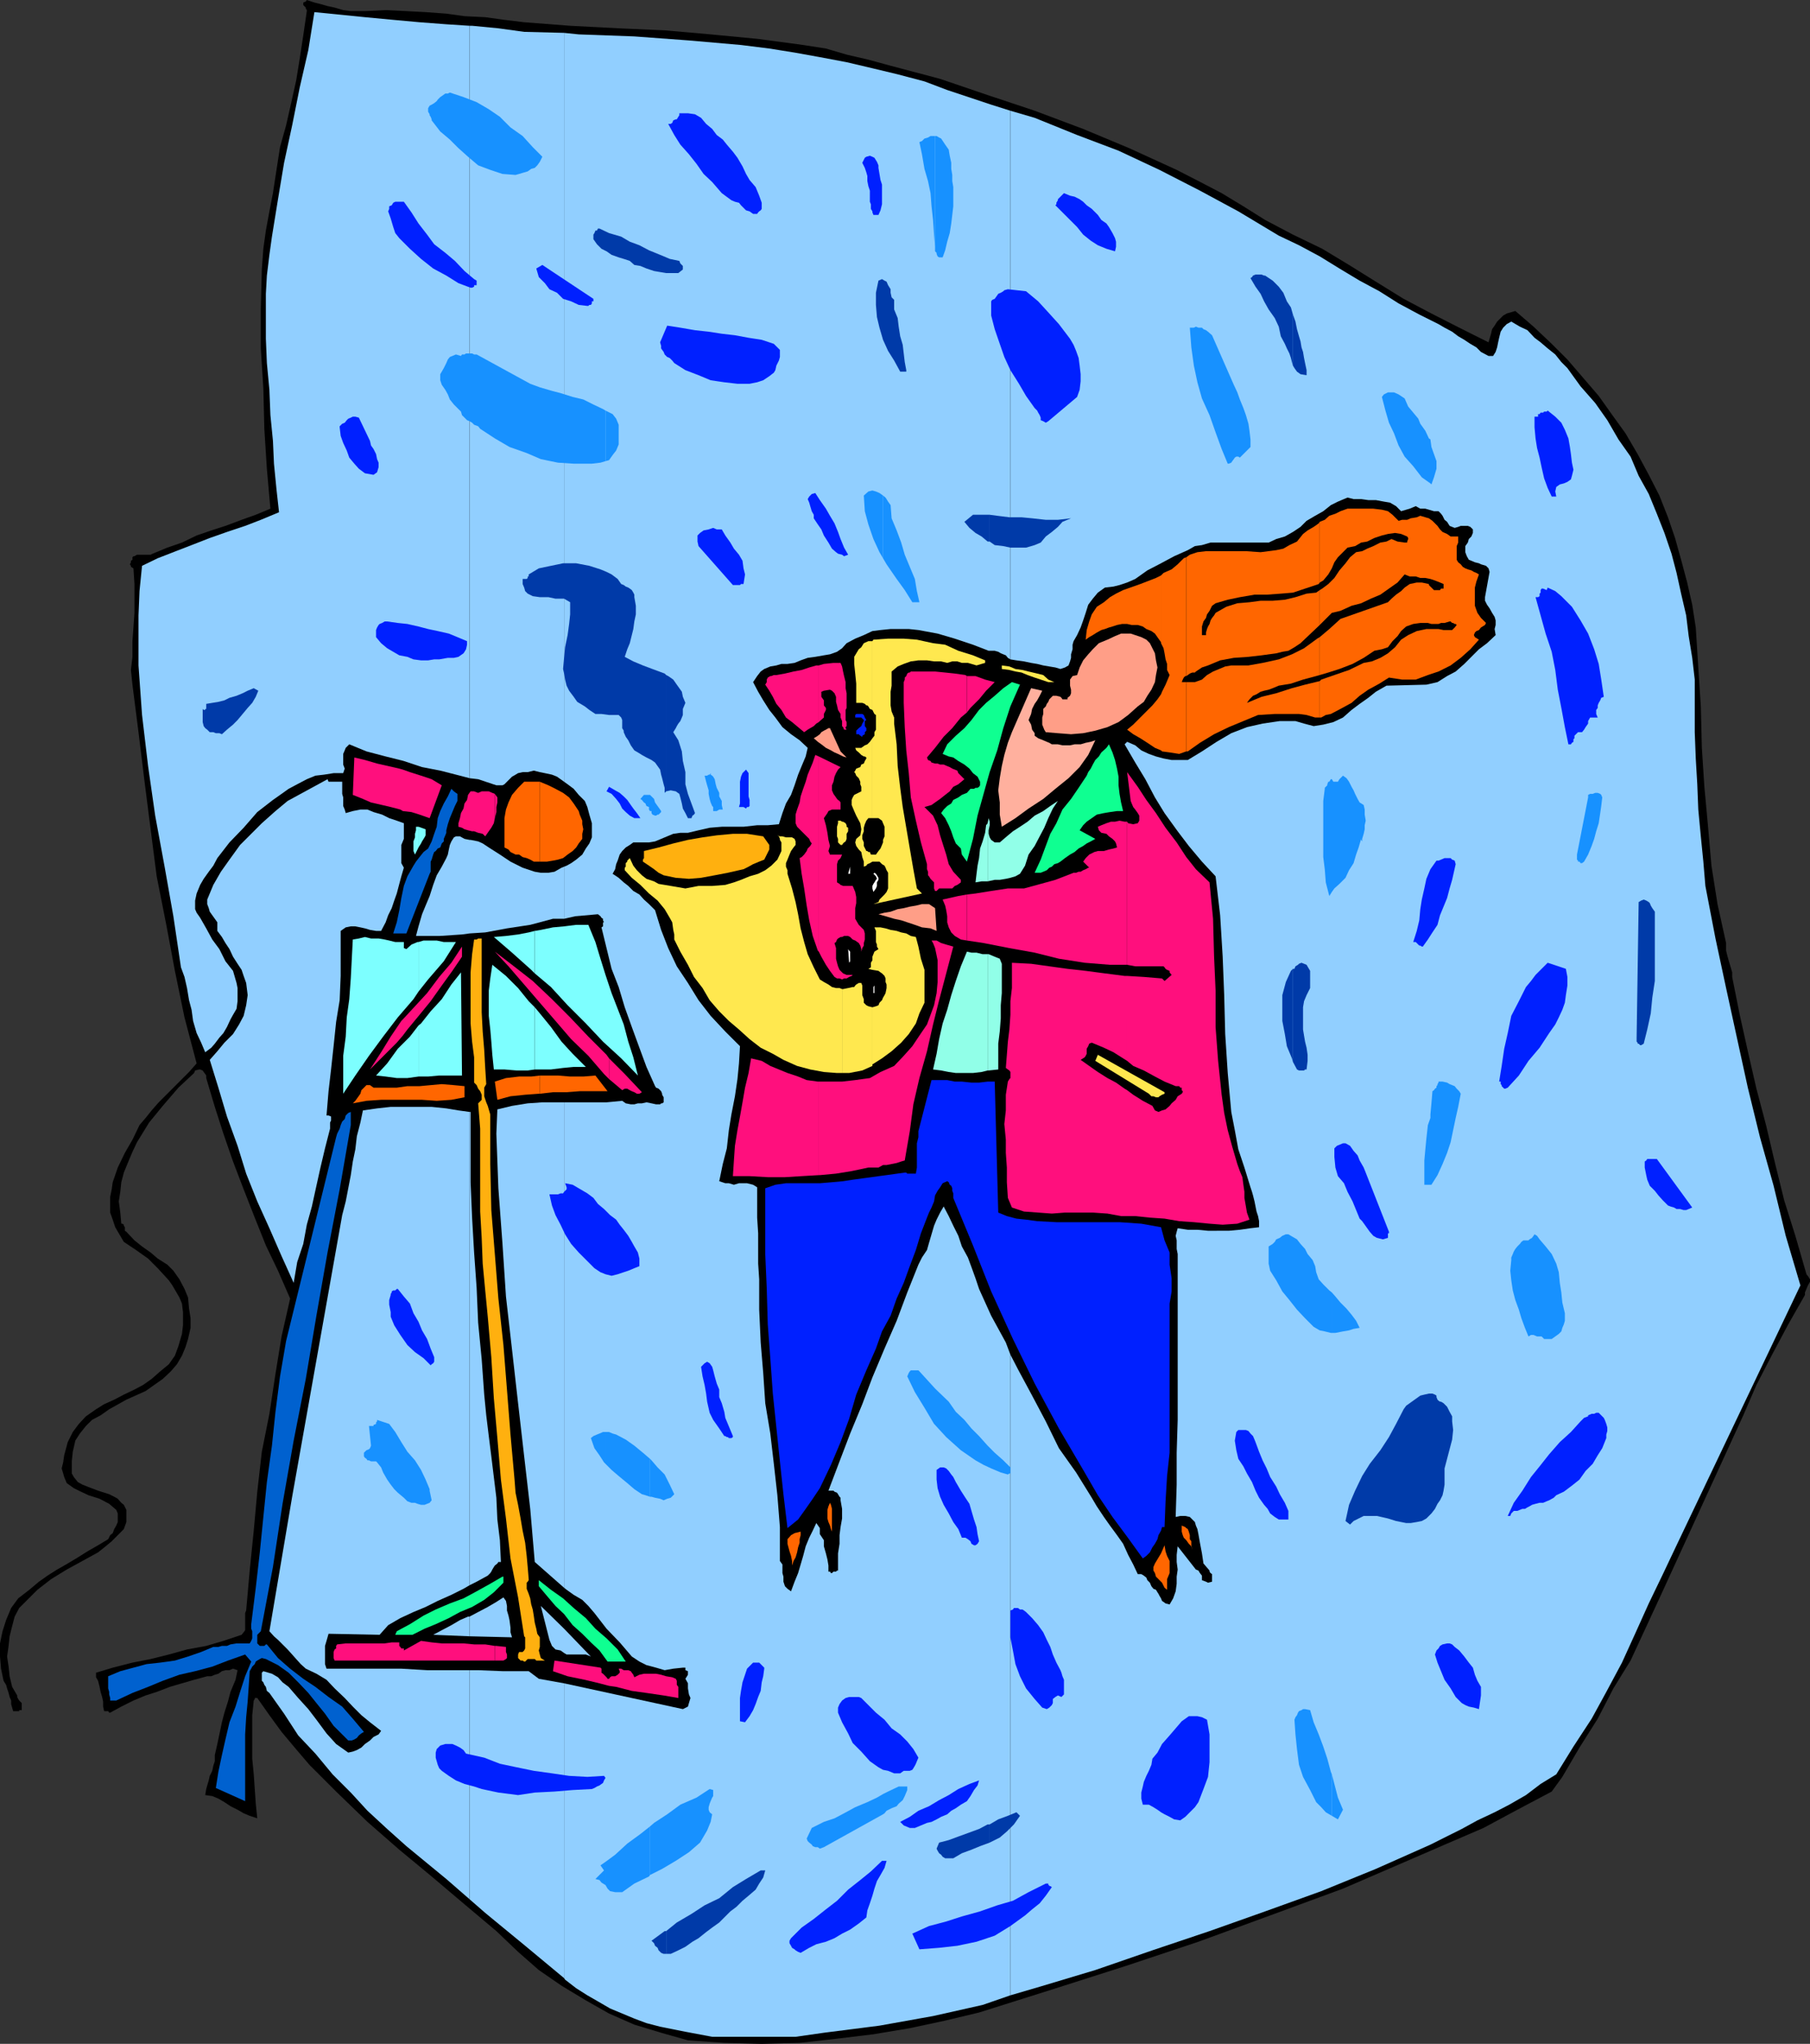<svg xmlns="http://www.w3.org/2000/svg" width="358.102" height="404.199"><rect width="100%" height="100%" fill="#333333" stroke="none"/><path d="m72.203 2.2 4.098-.2 4.101.2 3.801.198 4.098.301 3.601.5L96 3.4l3.602.5 4.101.5 9.098.699 9.601.5L131.5 6l9.102.8 9.398.9 8.902 1.198 4.5.7L167.5 10.8l4.3 1 4.404 1.2L186 15.598l9.402 3.203 9.301 3.097 9.598 3.602 9.101 3.8 9.399 4.298 4.3 2.203 4.602 2.398L246 40.801l4.3 2.699 5.5 2.898 5.802 2.801 5.3 3.2 5.301 3.3 5.5 3.399 5.5 2.902 5.5 2.8 5.797 2.9.203-.7.297-1 .203-.902.5-.7.5-.8 1.2-1.2.699-.398 1.699-.5 3.601 3.098L307 68l3.102 3.098 3.101 3.601 3.098 3.602L319 82.098l2.602 3.601L324 89.801l2.203 4.097L328.301 98l1.699 4.3 1.402 4.098 1.2 4.301 1.199 4.5 1 4.399.699 4.5.5 7.902.5 7.7.203 8.198.5 7.7.7 7.601.699 8 1.199 7.602 1.699 7.699v1.5l.3 1.2.2.698.203.7.297 1 .203.703v.898l1.5 7.5 1.598 7.2 1.699 7.402 1.902 7.199 1.7 7.2 1.898 7.698 2.203 7 2.2 7.602.398.5.3.5v.5l-.3.5-.2.398-.199.5-.3.7v.5l-3.301 5.8-3.2 6-3.101 6-2.598 6-5.5 12-5.601 12.2-5.5 12-5.7 12.3-3.398 5.5-3.101 6-3.602 5.7-3.398 5.8-2.102 2.903-6.797 3.597-6.703 3.602-7.2 3.098-6.698 2.902-13.899 6-14.402 5.3-14.2 5.2-14.398 4.8-14.402 4.598L193.703 398 187 399.598l-7 1.5-7.2 1.203-7.398.898-7.199.801-7.5.2-7.402-.2-7.2-.5-5.3-1.5-5.301-1.602-5-2.199-4.598-2.601-4.8-2.899-4.5-3.101L102.5 386l-4.297-4.102-6.3-5.3-6.5-5.5L79 365.8l-6.297-5.5-6-5.801-5.5-5.5-2.902-3.402-2.598-3.098-2.402-3.3-2.399-3.4h-.5v.2l-.199.3-.3 2.9v8.6l.3 3.098.2 2.903.199 2.898.3 2.899-1.5-.5-1.199-.5-1.203-.7-1.398-.699-1.2-.8-1.199-.7-1.203-.5-1.398-.199.199-1.2.199-.702.3-1 .2-.899.5-1 .203-1 .297-.898v-1.203l.5-2.2.402-1.898.5-2.402.5-1.899.7-2.199.5-1.902 1-2.399L47 330.3l-.898-.301-.7.3h-.8l-.7.2-.699.5-.703.2-.7.3H41l-2.598.7-2.402.698-2.398.7-2.602 1-2.2.703-2.398 1L24 337.5l-2.2 1.2h-.198l-.2-.302h-.8l-.2-.898v-1l-.199-.902-.3-1-.2-1-.3-1.2L19 331.7v-.898l3.3-1 3.903-1 3.598-.703 3.601-.899 3.598-1 3.8-.699 3.403-1 3.598-1.2.402-.5.297-.402V319l.203-.5.7-7.902.8-7.899.7-7.699.898-7.902 1.5-7.5 1.199-7.899 1.203-7.398 1.7-7.5L55 251.3l-2.398-5-2.2-5.5-2.199-5.602-2.101-5.5-1.899-5.5-1.703-5.3-1.7-5.7v-.5l-.198-.3L40.3 212l-.2-.3-.5-.2h-.199l-.8.2-.2.5-3.101 2.898-3.098 3.601L29.5 222l-2.398 3.898-.899 1.903-.8 1.898-.903 2.2-.5 1.902-.2 1.898-.3 1.899.3 2.203L24 242h.203l.297.2v.198l.203.301v.7l.297.199 1.602 1.703 1.5 1.199 1.699 1.2 1.402 1.198 1.899 1.2L34.3 251.3l1.2 1.7 1 1.898.703 1.7.2 2.203.3 1.898v1.899l-.5 2.203-.5 1.597-.703 1.7-1 1.703-1.2 1.398-1.597 1.5-1.703 1.2-1.7 1.199L25 276.8l-3.398 1.898-1.7 1.2-1.699.902L17 282l-1.2 1.5-.898 1.398-.5 2.2-.199 1.902v2.398l.399.7.8 1 .899.5 1 .402 2.101.8 2.2.7 1 .5.699.398.699.801.5.399.5 1V301l-.5 1.398-1.2 1.2-1.198 1.203-1.2 1-1.5 1.199-3.101 1.7-3.098 1.698-3.101 1.903-2.7 2.097L3.801 318l-.899 1.7-.5 1.898-.5 2-.199 1.902-.3 2.098.3 2 .2 1.902.5 2.098 1 1.703v.297l.199.402.199.3.5.5v1.4h-.5v.198H2.6L2.204 337v-.7l-.3-.702-.2-.797-.3-.903-.2-.699-.5-.8-.5-2.399L0 327.598V325l.5-2.402.703-2.2 1-2.398 1.399-1.902 2.199-1.7 1.902-1.597 1.7-1.203 1.898-1.2 2.101-1.199 2-1.199 1.899-1.2 2.101-1.202 2-1.2.399-.8.5-.399.3-.8.399-.7.3-.699v-1.7l-.3-.702-1.398-1.2-1.899-1-2.203-.699-1.898-.898-1-.5-1.399-1-.5-1.203-.203-.7-.297-1 .297-1.199.203-1.398.7-2.602 1-2 1.199-1.601 1.398-1.5 2-1.399 1.602-1 2-.898 1.898-1 2.102-1 1.699-.903L30 272.7l1.703-1.5 1.7-1.398 1.199-1.703.699-1.899.699-2.398.203-1.703V259.5L36 257.8l-.5-1.202-1.398-2.399-.7-1-2.199-2.398-1.902-1.903-2.399-1.699-2.402-1.601-1-1.7-.7-1.199-.5-1.5-.5-1.398v-3.102l.302-1.5.199-1.398 1-2.903L24.703 228l1.5-2.602 1.399-2.898 1.199-1.402 1.199-1.5L31.402 218l3.2-3.2L36 213.399 37.402 212l1.5-1.7-2.402-9.1-1.898-9.2-1.7-9.102L31 173.301 29.8 164l-1.198-9.402-1.2-9.797-1.199-9.403-.3-2.898.3-2.602v-3.097l.2-2.703.199-2.899V115.5l-.2-3.102-.5-.3v-.2l-.199-.3.2-.399v-.3l.3-.2v-.5l.2-.199h.199l.5-.3H29.8l.402-.2 2.899-1.2 2.898-1 2.902-1.402 2.899-1 2.8-.898 3.2-1.2 2.8-1 2.899-1.202-.7-7.899-.5-7.898-.198-8-.5-7.903V61l.199-7.7.3-4.1.5-3.602.7-3.797.699-3.602.703-4.601.7-4.5 1.199-4.297 1-4.403 1-4.5.699-4.3L60 7l.703-4.8V2l-.203-.3v-.2L60 1V.5l.5-.2.203-.3 1.5.5 1.2.3 1.398.4 1.402.3 1.7.5 1.5.2h2.8"/><path fill="#91cfff" d="M92.902 375.598 96 378.3l7.902 6.5 7.7 6.398v-58.3l-5-.899-2-1.5h-5l-5-.2h-1.7v45.298"/><path fill="#91cfff" d="M92.902 330.3H84.5l-5.098-.3h-14.8l-.301-.902V325.5l.3-1 .2-.7.199-.702 10.102.203 1.699-1.903L79.203 320l2.598-1.2 2.402-1 2.399-1.202 2.699-1.2 2.402-1.199 1.2-.699v-93.602l-2.2-.3-2.402-.399-2.899-.3h-8.101l-2.7.3-2.8.399-.5 2.402-.7 2.7-.3 2.6-.5 2.4-.399 2.698-.5 2.602-.5 2.598-.699 2.703L57.801 296l-4.5 26.598.902 1 .797.703.902.898 1 1 .899 1 .8.899.899 1 1 .902 2.102 1 2 1.2 1.601 1.698 2 1.903 1.598 1.699 1.699 1.7 1.703 1.398 2.2 1.703-.5.699-1 .5-.7.7-1 .698-.703.7-.898.5-.801.3-.899.2-2.402-1.7-1.898-2.097-2-2.703L61 338l-2-2.2-1.898-2.202-1.2-.899-.902-1-1.2-.699-1.698-.5-.301.3v1.598l.3.301.2.5.3.399.2.8.5.403 2.902 4.097L59 343.2l3.402 3.602 3.399 4.097 3.601 3.602 3.301 3.598 3.899 3.601 3.8 3.399 7.899 6.5 4.601 4V330.3"/><path fill="#91cfff" d="m92.902 323.598 8.399.203-.301-1v-.903l-.2-1.5-.198-.898-.301-1v-.902l-.2-1-.5-.7-1.398.903-1.703 1-1.898 1-1.7.898v3.899"/><path fill="#91cfff" d="M92.902 319.7h-.3l-1.602.698-1.7 1-1.898 1-1.699.903 7.2.297v-3.899m-.001-6.199 1.399-.7 2.199-1.202.5-.5.203-.297.2-.403.3-.5.2-.3.5-.399.199-.3h.5l-.2-4.301-.5-4.098-.199-4.3-.5-4.102-.5-4.098-.5-4-.5-4.102-.402-4.097-.5-7-.7-7.203-.3-6.899-.5-7-.399-6.898-.3-7v-13.903h-.2V313.5m0-128.902 3.098-.2 4.3-.8 4.602-.7 4.5-1.199h2.2v-10.3l-.5.199-1.399.8-1.203.2H107l-1.2-.2-2.398-.8-2.402-1.2L98.902 169l-2.199-1.402-1.203-.797-.898-.403-1.5-.3h-.2v18.5m0-18.5-1-.2-.902-.5h-.797l-.402.2-.5.8-.301.7-.2.902-.198 1-.301.7-.899 1.698-1 1.7-.699 1.902-.703 2.2-.797 1.898-.703 1.703-.7 2.398-.5 1.899h4.602l4.5-.297 1.5-.203v-18.5m0-12.2 1.7.2 3.601 1.203h1.2l.398-.203 1.5-1.5.699-.399.5-.3.902-.2h1l1.2-.3 1.199.3 1 .2 1.402.3 1 .399 1.399 1V6.5l-7.899-.2-5.101-.702-5.2-.5h-.5v148.8"/><path fill="#91cfff" d="M92.902 5.098 88.301 4.8 83 4.398l-5.5-.5-5.297-.5-10-1L61 9.898l-1.7 7.403-1.5 7.5-1.597 7.398L55 39.4l-1.2 7.4-.5 3.597-.5 4.102-.198 3.598V67l.199 4.8.5 5.298.199 5 .5 5.101.203 4.5.5 5.102.5 4.5-3.601 1.5L48.5 104l-3.598 1.2-3.402 1.198-3.598 1.403L34.801 109l-3.598 1.398-3.101 1.5-.5 5-.2 4.801v9.899l.7 9.8L29.3 151.5l1.402 9.8 1.899 10.298 1.699 9.601 1.5 10.102.699 1.898.5 2.2.402 2.402.5 1.898.301 2.2.7 2.402.898 1.898.8 1.899 1.2-.899.699-.8.902-1.2.801-.898.7-1.203.699-1.5.5-.899.699-1.199.2-1.5v-2.602l-.2-1-.698-2.398-1.5-1.902-1.2-2.399L42 185.801l-1.2-2.203-1.198-2.098-.7-1-.3-.7v-1.702l.3-1.399.7-1.699.699-1.2 1-1.402.902-1.199.797-1.5 2.402-3.101 2.801-2.899 2.7-3.101L54 158.199 55.703 157l1.399-1 1.699-.902 1.902-1 1.7-.7 1.699-.199 1.898-.3h1.902l.301-.899-.3-.8v-2.102l.3-.7.2-.5.699-.699 3.398 1.399 3.8 1 3.602.902 3.598 1.2 3.602.698 3.898 1 1.902.5V5.098m18.7 386.102.199.3 2.199 1.7 2.203 1.398 2.098 1.203 2.402 1.398 4.797 2 2.402.899 2.7.703 5 1 5.3 1h16.5L163 402l5.5-.7 5.5-.702 10.602-1.899 9.8-2.199 5.5-1.902v-126.7L199 265.5l-2.898-5.3-2.399-5.302-.703-2.097-.797-2.203-.703-1.899-1.2-2.199-.698-2.102-1-2-.899-1.898-1-1.902L186 239.8l-.7 1.398-.5 1.2-.5 1.699-.5 1.703-.398 1.398-1 1.5-.699 1.399-2.203 5.5-2.098 5.601-2.402 5.5-2.398 5.7-2 5.3-2.399 5.801-2.101 5.5-2.2 5.8h1l.2.2.5.2.199.3.3.5.2.2v.5l.3 1.698v1.903l-.3 1.699-.2 1.598v1.703l-.3 1.898v3.399h-.2l-.199.203h-.5l-.3.297h-.2l-.199-.297h-.3v-1.203l-.2-1.2-.3-1.199L163 305.8v-1.203l-.797-1.2V302.2l-.703-1-.7 1.5-.698 1.399-.7 1.703-.5 1.898-1 3.399-.699 1.703-.703 1.898-.7-.5-.5-.5-.3-.898v-1l-.2-.703v-1.7l-.5-.699V302l-.5-6.3-.698-6.2-.7-6-1-6-.402-6-.5-6-.297-6.5v-6l-.203-3.102v-6l-.2-3.097v-6l-.8-.5-1.2-.301h-1.597l-1 .3-1-.3h-.703l-1.2-.402.7-3.399.8-3.101.403-3.598.5-3.102.7-3.597.5-3.403.3-3.097.2-3.403L143.5 204l-2.898-3.102-2.399-3.097-2.101-3.403-2.2-3.3-1.699-3.598-1.402-3.602-1.2-3.898-1.199-1.2-1-.902-.902-1-1.2-.699-1-1-.898-.699-1-.902-1.199-.797.5-.903.2-1 .3-.699.399-1.199.5-.7.699-.702.8-.5.7-.5h3.101l1.2-.2 2.398-1 1.203-.5 1.399-.199h1.5l2.101-.5 2.2-.5 2.398-.199h4.3l2.7-.3h2.101l2.2-.2.699-2.2.699-1.902 1-1.699.703-1.898.7-2.102.699-1.699.8-1.902.399-1.7-1.598-1.5-1.703-1.199-1.7-1.398-1.398-1.903-1.199-1.5L151 138.5l-1-1.7-1-1.902.8-1.199.7-.898.703-.5 1.2-.5 1.199-.203 1-.297h1.199l1.402-.203 1.2-.5 1.398-.5 1.5-.2 1.699-.3 1.203-.2 1.399-.5 1-.699.898-1 1.703-.898 1.7-.703 1.699-.797 1.601-.203 2-.2h3.598l1.902.2 3.797.703 3.402 1 3.598 1.199 3.102 1.2h1.199l.699.198.5.301 1 .399.402.5.5.3v-108.5l-3.8-1.199-8.7-2.898-4.5-1.703-5.3-1.399-5-1.199-5.102-1.2-5.297-1-5-.902-5-.8-5.601-.7L136.3 8l-10.8-.8-11-.4-2.898-.3v148.098l.699.5 1.199.902 1 1.2 1.203 1.198.5 1.2.399 1.5.5 1.703v2.797l-.5 1.203-.7 1-.699 1.199-1.203 1-1 .7-.898.5-.5.198V181.7l2.199-.5 4.5-.398.5.398.199.301.3.2v.3l.2.398h-.2v.801l-.3.2 1 4.101 1 4.098 1.402 3.601 1.2 4 1.398 3.899 1.5 4.101 1.402 3.801 1.7 3.8.199.298.5.203.3.297.2.203.199.5v.199l.3.5v1l-.3.2h-.2l-.198.198h-.801l-.899-.199-1-.199-.902.2h-.797l-.703.198h-.7l-1-.199-.698-.5-3.102.3h-8.398v96l.5.398 1.398 1 1.703 1 1.2 1.2 1.199 1.402 2.398 3.098 2.602 2.703 2.398 2.797 1.5 1 1.402.703 1.899.5 1.699.5 1.703-.301 1.899-.2h.5v.5l.5.2v.7l-.5.8.5.898v1l.199 1.2.3.703-.3 1-.2.699-1 .5-23.5-5.102V391.2"/><path fill="#91cfff" d="m111.602 326.898.5.301h3.8l1 .399-5.3-5.5v4.8m0-4.8-4.602-4.5 1.703 6.703.5 1.199.7.7 1 .198.699.5v-4.8m0-104.098H107.3l-2.899.2-3.101.5-2.899.698-.199 4.801.399 10.801.8 10.8.7 10.598 1.199 10.5 1.2 10.602 1.203 10.5 1.2 10.398.898 10.5 5.8 5.102v-96m88.301 176.598 5.801-1.7 11-3.3L228 385.699l11.3-3.8 11-3.899 11.102-4 10.801-4.402L283 364.8l2.8-1.403 3.403-1.699 3.098-1.699 3.402-1.602 2.899-1.5 3.3-1.898 2.899-2.2 3.101-1.902 3.399-5.5 3.601-5.5 2.899-5.3 3.101-5.797 2.598-5.703 2.703-6L329 311.3l2.703-5.703 24.5-51.399-2.902-9.8-2.399-9.899-2.699-9.602-2.402-9.8-2.098-9.598-2.203-10.102-2.098-9.8-2-10.399-.402-4.8-.5-5-.5-5.301-.2-5-.3-5.098-.2-5.2v-10.402l-.5-4.3-.698-4.297-.5-4.102-1-4.3-.899-4.098-1-3.801-1.402-4.102-1.5-3.8-1.598-3.899-2-3.601-1.601-3.797-2.399-3.403-2.203-3.8-2.398-3.399-2.899-3.3-2.601-3.598-1.2-1.203-1.199-1.5-1.5-1.2-1.402-1.199-1.2-.898-1.398-1.5-1.5-.703-1.703-1-.898.5-.7.703-.5.797-.3 1.203-.2.898-.199 1-.3.899-.5.8h-.903l-1.5-.8-.898-.899-1.2-.699-1.199-.8-1.203-.7-1.2-.902-1.5-.797-1.198-.703-3.801-1.899L276.703 60l-3.8-2.402L269 55.5l-4-2.402-3.898-2.399L257 48.5l-4-1.902-8-4.797-7.598-4.102-8-4.101-8.101-3.797-8.2-3.102-8.398-3.398-4.8-1.403v108.5l1.199.2 1.5.203 1.398.297 1.203.203 1.2.297 1.199.203 1.199.199 1 .3.902-.3.7-.402.3-.797.2-.703v-.7l.3-1v-.898l.2-.7.699-1.202.699-1.5.5-1.399.5-1.5.5-1.601.902-1.2 1-1.199 1.399-1L220.3 116l1.199-.3 1.5-.5 1.602-.7 2.398-1.7 2.703-1.402L232.3 110l2.699-1.2 1.402-.8 1.399-.2 1.699-.5H251l1.5-.702 1.703-.5 1.598-.899 1.5-1L258.5 103l1.703-1 1.598-.902 1.5-1.2 1.402-.699 1.899-.8 1.199.3h1.5l1.402.2h1.5l1.598.3 1.199.2 1.203.699 1 1 1-.297.7-.203 1.199-.5.898.5h1l.703.203 1 .297h.899l.5.5.3.402.399.8.5.4.5.8 1 .398.699-.199.5-.199h1.402l.5.2.5.5v.698l-.3.7-.5.5-.2.703-.5.699v1.2l.301.8.399.7.5.198.699.301.8.2.399.199 1 .3.5.5.203.7-.902 5v.703l.402.797.5.703.5.898.5.801.2.7v.898l-.2.8.2 1.2-1.7 1.601-1.601 1.2-1.5 1.5-1.399 1.402-1.703 1.5-1.7.898-1.898 1.2-2.199.5-7.902.199-2.098 1.203-1.5 1.199-1.703 1.2-1.598 1.198-1.699 1.5-1.902.903-2 .5-1.899.297-1.902-.5-1.7-.5h-3.097l-3.402.5-3.098.703-3.101 1.199-2.899 1.7-2.902 1.898L235 150.3h-3.2l-1.597-.301-1.5-.402-1.402-.5-1.5-.7-1.2-1L223 146.7l-.5.5 2.102 3.602 2 3.297 1.898 3.601 1.902 3.102 2.598 3.597 2.203 2.903 2.598 3.097 2.699 2.903.902 7.699.5 8.2.301 7.6.2 7.7.5 7.7.699 7.698.699 3.602.699 3.8 1.203 3.598 1.2 3.903.3.898.2.7.3 1.199.399 2 .3.902.2 1v1.2l-1.7.198-2.101.301-2.2.2H239l-2.098-.2H235l-2-.3-.2.699-.198.8.199.903V247l.199 1v32.8l-.2 6.5v6.298l-.198 6.402.898-.2h1l.902.2 1 1 .2.7.3.698.2 1 .3 1.7.399 2.101.3 2 1.2 1.399v.203l.199.297.3.203v1.5l-.8.199-.398-.2-.801-.3v-.902l-.399-.5-.3-.5-.5-.2-3.602-4.597-.2 1.699v1.398l.2 1.5-.2 1.403v1.398l-.198 1.5-.5 1.399-.7 1.203-.8-.203-.399-.297-.3-.203-.2-.5-.3-.5-.2-.399-.203-.3-.297-.5-.5-.2-.402-.5-.301-.699-.5-.5-.2-.5-.5-.402-.5-.297h-.698l-.899-1.903-1-1.898-1-2.2-1.203-1.702-1.398-1.899-1.2-1.699-1.402-2.102-1-1.699-3.098-5-3.402-4.8-2.598-5.301-2.699-5.098-2.8-5.2-1.5-2.902v126.7"/><path fill="#f60" d="m164.602 302.898-.2-.5-.199-.699-.3-.699-.2-.7v-1.702l.2-.7.3-.699.2.399.199.8v4.5m-7.899 6.7v-.899l-.203-1-.297-.898-.402-1.5v-.903l.699-.8.703-.399 1.2-.3v.699l-.2.8v.7l-.3.902-.2 1-.3 1-.403.7-.297.898M91.902 214.8v2.2l-2.601.5-2.899.2-2.902-.2h-8.098l-2.902.2-2.7.5.5-.5 1-1.4.2-.702 1-1h.703l.7.5H78.5l2.102-.297H83l2.203-.203 2.2-.2 2.398.2 2.101.203M106.8 216.3l2.602-.3h2.7l2.601-.2h5.5l-2.402-3.1-2.399.198h-2.601l-2.399-.199h-3.601v3.602"/><path fill="#f60" d="m106.8 212.7-1.698.198h-2.399l-2.601.301-2.2.7.5 3.601 2.598-.7 2.902-.3 2.7-.2h.199v-3.6m-.001-42.302h1.403l1.2-.199 1-.199 1-.3.898-.7 1-.7.699-.702.5-.797.703-.903v-1l.2-.898-.2-1v-.7l-.5-1.202-.203-.7-1-1.5-.898-1.199-1.2-.898-1.5-.801-1.402-.7-1.7-.702v15.8"/><path fill="#f60" d="M106.8 154.598h-3.097L102.5 155.8l-1.2 1.398-.698 1.5-.5 1.399-.301 1.703v5.797l.8.402.399.5 1 .5h.703l.7.5.8.2.7.3.699.398h1.199v-15.8M229.703 312.8l.2.2.5 1 .5.398v-2.097l.5-1.203v-2.399l-.5-1-.301-.898-.2-1.203-.699 1.601v5.602m0-5.601-1.203 2-.297.698v.7l.297.5.203.703 1 1v-5.602m0-158.801.2.2 1.5.203 1.898.297 1.402-.5v-13.7h-.902l.199-.5.203-.398.297-.3h.203v-23.5l-.5.198-1.203 1.2-1.2 1-1.597.703-.5.5v13.398l.5 1 .2 1 .199 1.2.3.902v1.199l.5 1-.8 1.898-.7 1.403-.199.5v11.097m0-11.098-.703 1-1 1.2-2.398 2.398-1.399 1.403-1.203 1 1.203.898 1.399.801 1.398.898 1.5 1 1.203.5v-11.097m0-23.501-1 .5-3.101 1.2-3.399 1.2-1.402.698-1.2.7-1.199 1L217 120l-1 1.5-.5 1.398-.5 1.7-.2 1.902.7-.5.703-.402.797-.5.902-.5.7-.2.8-.3.7-.2.898-.3 1-.2h1l.902.2h1.2l1 .3.699.5 1 .403.699.5.703 1 .5.699v-13.2m5 190.798.5.703.5.5.2.699-.2-.902v-.797l-.3-.403v-.8l-.2-.7-.203-.5-.297-.199v2.399m0-2.398-.203-.2-.7-.3v1.198l.2.7.203.5.5.5v-2.399"/><path fill="#f60" d="M234.703 148.598H235l2.402-1.7 2.801-1.699 2.899-1.398 2.898-1.203 2.902-1.2 3.301-.199H257l1.5.2 1.703.5h.899v-7.2l-2.899.7-2.601.699-3.102 1-2.898.703-2.899 1.199.5-.7.7-.702.699-.297.8-.5.7-.203.898-.2.8-.3 1.2-.5 2.402-.399 2.399-.8 2.601-.7.7-.199V126l-.5.3-2.602 1.9-2.398 1.198-2.602 1-3.2.7-2.8.5h-3.398l-1.2.203-1.199.5-1.203.5-1.2.699-1 .898-1.398.5h-1.699v13.7"/><path fill="#f60" d="m234.703 133.7.297-.2.402-.3.5-.2h.5l.2-.2 1.199-.8 1.199-.402 1.203-.5 1.2-.5 2.699-.5 2.898-.2 2.602-.3 2.898-.399 1.203-.3 1.2-.2 1.199-.699 1.199-.8 3.8-3.602v-6.899l-.699.5-1.902.2-2.2.699-2.097.5-2.402.203h-2.399l-2.199.297-2.402.203-2.2.699-2.101 1.2-.297.5-.402.5-.301.5-.2.698-.3.5-.2.5-.198.7v.5h-.801v-1.7l.3-1 .5-.699.2-.699.5-.7.5-1 .699-.5 2.402-.702 2.399-.5 2.902-.5h2.399l2.8-.2 2.399-.199 2.402-.8 2.7-.899.199-.3v-12l-.2.3-1 .7-1.199.698-.902.7-1.2 1.5-1.5.703-1.199.699-1.402.3-3.098.4-2.902-.2h-7.898l-1.7.2-1.5.5-.699.5v23.5"/><path fill="#f60" d="M261.102 141.898h.3l.899-.5 1-.199 1.902-1 2.2-1.199 1.597-1.402 1.703-1.2 2.2-1.199L274.8 134l2.601.398h2.7l2.398-.898 2.102-.7 2.398-1.202 2-1.5 1.902-1.7 1.7-1.898-.801-.5-.2-.402.2-.5.3-.297.5-.203.399-.5.8-.5.2-.399-1-1-.7-1-.5-1.398v-3.602l.302-1.199.5-1.402-.5-.297-.5-.203-.5-.297-.7-.203-.5-.2-.5-.3-.402-.5-.5-.399-.297-.5V108l.297-.7v-1.202H287l-.7-.5-.898-.399-.5-.5-.5-.699-1-1-.699-.5-.703-.2-1-.3-.7.3-1.198.2-.7.3h-1l-.699.2-1.203-1.2-.898-.702-1.2-.297-1.699-.203h-5.101l-1.399.5-1 .5L263 102l-.898.8-1 .4v12l.699-.4 1-1.202.699-1.2.5-1.199.703-1 1.899-1.898 1.5-.301 1.199-.7 1.199-.202 1.402-.7 1.5-.5 1.2-.3 1.398-.2 1.203.2 1.2.5.199.3v.2l-.2.5v.203h-.5l-1.402-.203-1.2-.5-1 .5-1.198.203-1.399.699-1.203.5-1 .5-1.2.2-1.198 1-.899 1.198-1.203 1.403-1 1.5-1.2 1.199-1.198.898-.5.301v6.899l2.398-2.399 1.703-.398 2.2-1 1.898-.5 1.902-.903 1.899-.8 3.398-2.399 1.402-1.601 1 .402h1.2l.898.3h1l1 .2.902.3 1 .4.7.3v.898h-.5l-.2.301h-1.199l-.5-.5L283 116l-.297-.3v-.2l-1.402-.3h-1l-1.399.3-1 .7-.699.698-1 .7-.902.8-.7.7-9.398 3.3-2.203 2-1.898 1.602v7.5l1.699-.5 2.199-.7 2.602-1 2.199-1.202 2.101-1.399 1.5-.3 1.2-.399.898-1.2 1-1 .703-1 1-.902 1.399-.5L281 123.2h1.5l.703.2h1.399l.5-.2h.699l1-.3H287l.3.3h.2l.3.2h.2l.203.199-.402.5-.5.5h-1.7l-1-.2h-2.398l-1.902.403-1.7.797-1.398.902L276 128l-1.398 1.2-1.5.898-1.7.703-1.601.297-2.899 1.402-2.902 1-2.598.898-.3.301v7.2"/><path fill="#ff9e87" d="m228.5 129.2.203 1.398L229 132l-.297 1.5-.203 1.398-.7 1.5-.8 1.2-.7 1.203-1.198.898-1.899 1.7-1.902 1.402-2.2 1-2.398.699-2.402.5-2.399.2-2.601-.2-2.399-.2-.3-.5-.399-1v-1.402l.2-.699v-1l.5-.5.199-.5.3-.398.2-.5.5-.5.199-.203H209l.8.203.2.199.203.3h1v-.3l.5-.402.2-.5v-.7l-.2-.8v-1.2l.5-.699.899-.199.5-1.5.699-1.402 1-1.2.902-1 1.2-1.199 1.699-.699 1.5-.7 1.199-.5h1.902l.899.298 1.199.402 1 .5.699.7 1 2M185 179.598l.3 4.5-1.198-.5-1.7-.2-1.402-.5-1.5-.5-1.2-.398-1.398-.3-1.699-.5-1.402-.4 1.199-.3 1.203-.2 1.399-.5 1.199-.202L180 179.3l1.203-.203 1.2-.297h1.398l1.199.797m-18.7-30.999 1.2 1.203-.7-.203-1-.5-.698-.297-.7-.403-1-.5-.902-.699-.7-.5-.8-.699.5-.3.3-.2.403-.3.297-.4.5-.3.402-.2.5-.3h.301l2.098 4.598"/><path fill="#ff0f7d" d="M79.703 328.398h18.2V325.5L96 325.2h-2.2l-2.097-.2h-4.3l-2-.2-2.102-.3-3.399 1.898V326h-.199v2.398m0-2.398h-.3l-.2-.3-.203-.2v-.7h-1.5l-1.398.2h-7.7l-1.699.2-.203.3v.5l-.297.2-.203.5v1.198l.203.5h13.5V326m0-121.2.899-1.202L83 200.699 85.203 198l2.2-3.102L89.5 192l1.902-2.8v-2l-2.101 3.198-2.399 2.801-2.402 3.2L82.102 199l-2.399 2.598v3.203m0-3.203-.3.3L77.3 205l-1.899 3.098-2.199 3.402 2.899-2.902 2.398-2.399 1.203-1.398v-3.203m.001-41.2 1.7.2 1.597.5 2 .703 2.402-6.5-2-1.203-2.101-.7-2.2-.699-1.398-.5v8.2m0-8.199L79 152l-4.398-1-2.399-.7-2.101-.5-.301 7.4 2 .8 1.601.7 2.2.5 1.699.398 1.902.5.5.3V152.2"/><path fill="#ff0f7d" d="M97.902 328.398h1.7l.5-.3.199-.2v-.699l-.2-.5v-1l-1.898-.199h-.3v2.898M97.902 188.2l2.7 2.898 3.101 3.601 3.098 3.602 3.101 3.597L113 205.5l3.402 3.3 3.098 3.598 1 1v-4.097l-.5-.703-3.598-3.598-3.601-3.8-3.598-3.602-3.8-3.598-4.102-3.2-3.399-2.6m0 0-.5-.5.5.5m0-26.4.301-1.202v-1l.2-.899v-1l-.5-.699v4.8"/><path fill="#ff0f7d" d="m97.902 157-.5-.2-.699-.3h-1.402l-.7.3-.8-.3h-.7l-.5.7-.199 1-.5.698-.199 1-.5.903-.203 1-.297 1v.699l.7.2.5.3.699.2.8.198h.399l.8.301.899.2.5.5.703-1 .5-.7.5-.898.2-1V157M120.5 333.398l1.402.2 3.098.8 2.902.403 3.399.5 2.902.5v-2.203l-.3-.399v-.8l-.2-.399-.703-.3-1.2-.2-1-.3-1-.2h-2.398l-.902.2-1 .5-.2-.5-.3-.4-.2-.3-.5-.2h-.898l-.5-.3h-.5l.2.5v.3l-.399.4-.5.3H121l-.297.2-.203.3v1.398m0-1.398h-.297l-.203-.3-.7-.7-.3-.2v-.8l-.2-.2-9.097-1.402-.3 2.102 2.898 1 3.402.7 2.899.698 1.898.5V332m0-118.602 2.602 2.2.5-.297h.5l.5.297.398.203.5.199.5.3h.5l.5-.3-3.398-3.602-3.102-3.097v4.097m41.5 19h.203l3.2-.3 3.097-.5 3.3-.7h2l.903-.5h.7l2-.398.898-.3.699-.2 1-5.8.703-5.302 1.2-5.199 1.5-5.3 1.199-5.301 1.199-4.797 1.402-5.301 1.399-5.3-1.399-.4-1-.3-.902-.5h-1l.3.5.399 1 .5 2.398v4.301l-.2 2.2-.5 2.402-1.398 3.797-1.5 2.203-1.402 2.097-1.7 1.903-1.898 2-2.699 1.199-2.101 1.2-2.899.398-2.601.3H162v18.5"/><path fill="#ff0f7d" d="M162 213.898h-.2l-2.198-.3-1.7-.7-2.101-.699-3.399-1.398-1.699-1-2.101-.5-.5 2.898-.7 2.899-.5 2.902-.5 2.8-.5 2.7-.5 3.098-.199 2.902-.203 3.098h3.3l3.602.203h3.399l3.3-.203 3.399-.2v-18.5m0-25.698.5 1 .902 1.6.801 1.2.899 1.2.5.3h.5l.5.2.398-.2h.5l.5-.3.5-.2.203-.2H167.5l-.7-.3-.698-.7-.301-.702-.2-.7-.199-.8V187.5l-.3-1 .3-.2.2-.5.199-.202.5-.297h.3l.399-.203h.8l.403.203.5.5.5.199.7.5.3.5.2.7v1.5-1l.199-.7.3-.5v-.5l.2-.7v-1.202l-.2-.7-1-1-.699-1.199v-2.101l.2-1v-1.2l-.2-1-.5-1.199h-1.902l-.5-.199-.2-.2-.5-.3v-3.602l.2-.699.5-.5.3-.699h-2.398l-.3-.7.3-1-.3-1.202-.2-1.399-.3-1.5-.403-1.398.703-1 .2-.403.699-.3h1.699v-1.399l-.2-.3-.3-.2-.2-.199-.199-.3-.5-.7-.3-.7v-1l.3-.702.2-1 .3-.7.399-.699.5-.5-4.301-2.101v38.601"/><path fill="#ff0f7d" d="m162 149.598-.7-.297-.5 1.5-1 2.398-.398 1.399-.5 1.402-.5 1.5-.199 1.2-.5 1.398-.3 1v1.703l.3.699 2.399 2.398.199.5.3.403-.3.5-.5.5-.2.5-.5.699-.5.5-.398.2.399 3.1.5 2.9.5 3.398.5 2.902.699 3.098 1 2.902.199.2v-38.602m0-6.798.203-.202.797-.7v-.699l.402-.8V140l-.402-.5v-1l-.5-.7v-1l.5-.202 1.203-.2.399.2.5.5.3.703v1l.2.699.199.898.5.801v.7l.3.699v1l.2.203.199.5h.5l-.2-.301v-.2l.2-.202v-.797l-.2-.403v-2l.2-.398v-2.902l-.2-1v-1.2l-.3-1.199-.2-.898-.198-1-.301-.703h-1.399L163 131.3l-1 .297V142.8"/><path fill="#ff0f7d" d="M162 131.598h-.5l-1.398.402-1.5.5-1.602.3-1.7.4-1.698.3h-.5l-.5.2h-.2l-.5.3-.199.398v.5l-.3.5.8 1.2.7 1.203.699 1.398 1 1.2.898 1.5 1.203.902 2.399 2 .699-.5.5-.301.699-.402.5-.5.5-.297v-11.203M191.3 186l3.302.5 5.101 1 5 .898 4.797 1.2 5.102.8 5 .403H223V162.5h-.5l-1-.2-.898.2h-.801l-.899.3-1 .4-.699.3.2.7.5.5 1 .198.5.5.699.5.5.5.199.403.199.797-.7.203-.898.199-1 .3h-1.199l-.703.2-1 .5-.7.7-.5.698 1.2 1.2h-.2l-.5.3-.5.2-.5.3h-.398l-.5.2h-.5l-.5.203-3.101 1.199-2.899.8-3.3.9h-3.2l-3.3.5-3.102.5-1.7.198V186"/><path fill="#ff0f7d" d="m191.3 176.898-1.698.301-3.102.7.5 1.199.203.902.2 1.2v1.198l.3 1 .5 1 .7.7 1.199.703 1.199.199v-9.102m-.001-36 .7-.898 1.703-1.7 1.399-1.702 1.699-1.7-1.899-.5L193 133.7h-1.7v7.2"/><path fill="#ff0f7d" d="m191.3 133.7-.3-.2-2.098-.3L187 133l-2-.2h-4.797l-.203.2h-.2l-.3.2-.2.5-.3.3v.398l-.2.5V139l.2 4.8.3 4.598.5 4.5.403 4.801 1 4.602 1 4.297 1.2 4.3v1l.199.5v.7l.199.203.3.5.7.699v1.2l.199.5h.3l.5-.5h2.602l.5-.5.5-.2.7-.5v-.5l-1.5-1.602-.899-1.5-.5-1.898-.703-2.2-.5-1.6-.5-2-.898-1.9-1.7-1.702 1.399-.399.699-.5 1-.699 1-.8.902-.7.7-.902 1-.5 1.199-1-1.2-1.2-.199-.5-1-.398-.5-.3-.5-.2-.699-.3H186l-.5-.2h-.5l-.7-.2-.198-.3-.5-.2-.2-.5 1.598-1.902 1.703-2.199 1.7-1.699 1.699-2.102 1.199-1V133.7M223 240.5h1.602l2.898.3 2.902.2 2.899.5 2.902.2 3.098.3 2.601.2 2.899-.2 2.402-.8-.5-1.4-.203-1.202-.297-1.7V235.7l-.203-1.398-.2-1.5-.5-1.203-.5-1.399-1-3.398-.898-3.301-.699-3.402-.5-3.598-.703-6.7-.5-6.702v-7.2l-.297-6.699-.203-7.5-.7-7.199-2.698-2.602-1.899-2.398-1.902-2.902-2.2-2.899-1.898-2.898-1.902-2.602-1.7-2.601L223 152.7l.703 5.7.2.5.3.699.399.5.5.703.3.5v1l-.3.5-.899.199-1-.2-.203-.3v28.3l1.602.298h5.601l.2.203.199.297.3.203.5.199v.3l.399.5-1.399 1.2-.5-.5-3.601-.3L223 193v16.8l1.203 1 2.098.9 2.199 1.198 1.902 1 2.2.903h.699l.199.297h.3v.5l.2.203V216l-.2.3-.8.5-.398.7-.801.7-.399.5-.8.698-.7.2-.699.3-.703-.3-.5-.899-1.898-1-1.899-1.199-1.203-.902V240.5m0-24.902-.5-.297-1.7-1.203-1.698-.899-1.899-1.199-1.703-1.2-1.7-1.202.802-.5.199-.297.199-.403v-1l.3-.5.2-.5.5-.199 2.402 1 1.899.899 1.902 1.203.797.5V193h-.5l-3.898-.5-3.801-.5-3.598-.402-7.203-1-3.797-.2v5l-.3 2.602v2.7l-.2 2.898-.3 2.402-.2 2.598-.203 2.601.402.301.301.2.2.3v1.2l-.2.198-.3.5L199 216.5v3.098l-.297 2.703.297 3.097V228l.203 2.898v2.903l.2 3.097.8 1.903 2.399.797 2.8.203 2.7.199 2.601-.2h5.5l2.899.2 2.699.5H223v-24.902"/><path fill="#0fff91" d="m201.8 135.398-1.898 4.301L198.5 144l-1.2 4.398-1.5 4.301-2.398 8.602-.902 4.597-1.2 4.5-1-1.398-.198-1.2-1-1-.5-1.202-.399-1.2-.5-1.199-.703-1.398-.797-1 .5-.703.7-.7.8-.5.399-.699 1-.5.699-.5 1-.398L192 156h.703l.297-.2h.402l.301-.202.2-.297v-.703l-.5-1-.903-.7-.7-.898-1-.8-1.198-.7-1-.7-.899-.202-1.203-.5.902-1.899 1.7-1.699 1.699-1.5 1.402-1.602 1.5-2 1.399-1.398 1.699-1.402 1.699-1.5 1.703-1.2 1.598.5m20.402 25H221l-1.398.2-1.2.203-1.402.297-1 .703-1 .699-.7.7-.698 1 3.101 1.698-.902.5-.801.403-.7.5-.898.5-.8.699-.899.5-1 .7-.902.698-.5.301-.7.2-.5.5-.5.199-.5.5-.699.3-.5.2h-1.199l1.2-2.598 1-2.7.898-2.402 1.199-2.097 1.203-2.703 1.7-2.098 1.5-2.2 1.597-2.402.3-.699.5-.699.403-.8.5-.9.7-.702.5-.797 1-.903.5-.699.699 1.602.5 1.5L221 152l.3 1.598v1.703l.2 1.699.3 1.7.403 1.698m-98.403 168.2h-3.597l-1.601-2.2-1.7-1.597-1.699-1.703-1.902-1.7-1.7-2.199-1.699-1.601-1.699-2-1.601-1.899V312.5l2.398 1.898 2.402 1.7L113.5 318l2.402 2 1.899 2.098L120 324l2.203 2.2 1.598 2.398M99.602 313l-1.899 1.898-1.902 1.5-2.399 1.403-2.402 1L88.8 320l-2.597 1.2-2.203.898-2.398 1.203h-3.399l.297-.703 2.602-1.399L83.8 319.5l2.402-1.2L89 317.099l2.703-1 2.598-1.399L97 313.2l2.402-1.398h.2V313"/><path fill="#ffb09e" d="m206.203 136.598-.5 1-.5.902-.5.7-.5 1-.203 1-.5 1.198.5.903.203 1 .5.699v.5l.7.5 1 .398.699.301.5.2.5.3h1.199l.902.2h1.5l.899-.2h1.199l1-.3 1-.2.902-.3-1.402 2.902-1.7 2.398-2.199 2.2-2.601 2.101-2.399 2-2.902 1.898-2.598 1.903-2.699 1.699-.402-2.402v-2.399l-.301-2.398.3-2.403.403-2.398.5-2.2.7-2.402.8-2.097 3.797-8.703 2.203.5"/><path fill="#91ffe8" d="M195.402 211.7h.2l1.898-.2v-5.102l.3-2.398.2-2.602v-2.597l.203-2.403v-5.8l-.203-.5-.2-.5-1-.399-1.198-.5h-.2v23"/><path fill="#91ffe8" d="M195.402 188.7h-1l-1.199-.302h-1l-.902-.199-1.2 2.899-1 2.902-.898 2.8-.8 2.9-.903 2.698-.7 3.102-.5 2.898-.698 3.102 1.601.2 1.5.3 1.399.2h3.398l1.703-.2 1.2-.3v-23m-.001-14.4 1.399-.3h1l1.199-.2.902-.202 1-.297.899-.5 1-1.602.699-2.199 1.203-1.7 1-1.902.899-1.699.8-1.898.899-1.903 1-1.5-1.5 1-1.399 1-1.699.903-1.402 1.199-1.5 1-1.399.898-1.199 1-1.402 1.2h-1l-.7-.5-.3-.5-.2-.7v-.699l.2-1v-.699l-.2-.7-.199 1v11.5"/><path fill="#91ffe8" d="m195.402 162.8-.3.4-.2 1.5-.5 1.698-.5 1.403-.199 1.898-.3 1.5-.2 1.602L193 174.5l1.203-.2h1.2v-11.5"/><path fill="#ffb00f" d="M152.203 167.098V168l-1 2-1 .398-1.203.5-.898.5-1 .5-.899.2-2.203.5-2.598.5-2.699.5-2.402.203-2.598-.203-2.402-.5-1-.5-.899-.7-1-.699-1.199-.8V170l.2-.3v-1.4l2.898-.702 2.902-.797 2.899-.703 2.898-.5 2.8-.399 3.2-.3h2.8l3.2.5 1.203 1.699M95.3 185.8v14.4l.2 3.8.3 3.598.2 3.601.203 3.2-.402.699v1.703l.402 1.199.297.7.203.698.297 1v9.801l.203 9.102.7 8.699.699 8.8 1 9.2.699 8.8.699 8.9.8 8.898.2 2.601.5 2.399.5 2.703.402 2.398.5 2.399.301 2.601.2 2.2.199 2.402v.199l-.2.3-.199.2v1.2l.399 1 .3.898.2 1.203.3 1 .2 1.199.199 1.398.3 1.2.2 1 .5.703v1.898l-.2.7.2.8.199.7.8.5h-1.698l-.301-.301h-1.399l-.5.5h-.199l-.3-.2H103l-.297-.3-.203-.2v-.699l.203-.5h.7l.3-.3.2-.399v-2.2l-.2-.202-1.203-7.7-1.5-7.699-.898-7.898-1-7.703-.7-8.2-.699-7.898-.5-8.102-.703-8-.5-5.199-.5-5.3-.2-5.098-.3-5.203v-16.399l-.398-5 .699-.699v-1l-.301-.7-.398-.5-.301-.702-.5-.5v-5L93.402 206l-.3-3.602v-10.097l.3-3.602.399-2.898h.5l.3-.203h.7v.203"/><path fill="#ffe84f" d="M208.602 134.898h-1.2l-1.5-.5-1.199-.398-1.402-.5-1.2-.5-1.199-.2-1.199-.3-1.5-.2v-.702l1.5.203 1.2.5 1.398.199 1.199.3 1.703.4 1.2.3 1 .898 1.199.5m21.8 81.102v.3l-.5.2-.5.3-.199.2h-.5l-.5-.2h-.402l-.5-.5-10.598-6.5.5-1.202 13.2 7.402m-63.801-3.8H168l2.602-.5 2-.9v-11.6l-.801-.2-.399-.2-.5-.5v-.702l-.3-.797v-1.903l-.2-.5h-.5l-.5.301-.199.2-.203.3h-.297l-.902.2-1 .199h-.2v16.601"/><path fill="#ffe84f" d="m166.602 195.598-.5-.2h-.7l-.8-.199-.7-.5-.902-.5-.797-.5-1.203-2.398-1.2-2.602-.698-2.398-.7-2.703-.5-2.797-.5-2.403-.699-2.699-.902-2.898v-.703l-.301-.7v-.699l.3-.699.403-1 .297-.7.5-.702.402-.5v-.7l-.199-.5-.5-.3H155.5l-.7-.2h-.5l-.5-.199.302.2.199.5v.199l.3.5v1.703l-.8 1.699-1.2 1.2-1.199.898-1.402.703-1.7.5-1.698.699-1.399.5-1.703.5-2.598.2h-2.699l-2.601.5-2.899-.5-1.203-.2-1.2-.2-.898-.5-1.5-.5-.902-.702-1-1-.7-.899-.698-1.5-.5.5v.2l-.301.3v.7l-.2.199v.5l1.399 1.5 1.703 1.402 1.7 1.7 1.699 1.398 1.398 1.703 1 1.699.5.898.203 1.5.2.903v1l1.199 2.398 1.5 2.602 1.199 2.398 1.699 2.2 1.402 2.402 1.899 2.199 1.902 1.898 2 1.7 2.098 1.902 2.199 1.7 2.402 1.198 2.098 1.2 2.703 1.203 2.598.699 2.699.5 2.602.2h1v-16.602m0-28.5.199-.297.199-.203.3-.2.2-.5v-1l.3-.5v-.699l-.3-.199v-.3l-.2-.4-.5-.3h-.198v4.598m0-4.598-.301-.2h-.5v.5l-.2.7v1.898l.2.5v.7l.5.5h.3V162.5m6.001 48 1.898-1.2 1.902-1.402 1.899-1.699 1.5-1.699 1.402-2.102.7-2 1-2.097v-6.5l-.7-2.203-.5-2.399-.5-1.898-1-.203-.902-.5-1-.2-.899-.3-1.199-.2-1-.3-1-.2H173l.3.7v2.203l.2.5v.398l.3.5-.8.5-.398 1v2.602l1.199.199.402.3.297.2.5.5.203.5v.7l.2.5v.698l-.2 1-.203.403-.297.5-.203.5-.5.5-.2.5-.5.199-.698.2v11.3m0-21.3v.698l-.301.5v.903l-.5.297.8.203v-2.602m.001-18.801H174l.5.5.5.301.203.399.2.5.3.5v3.101l-.3.7-.403.5-1 1-.2.5-.5.199-.5.203 9.602-2.102-1-1-.699-3.8L180 167.8l-1.398-8.203-.5-3.797-.5-4.301-.2-4.3-.5-4.102v-1.2l-.5-1.199-.199-1.199v-2.7l.2-1.202V132.8l1.199-1 1.199-.5 1.402-.5 1.5-.203h1.7l1.398.203h1.402l1.2.297 1-.297h1l.898.297h1.199l.703.203 1 .297 1-.297.7-.203v-.5l-2.403-1-2.898-.899L187 127.5l-2.398-.3-3.2-.7-2.601-.2h-3.098l-2.902.2-.2.3v13.598l.399.801.3.2v2.902l-.3.5v.699l-.398.5v15.8h1.199l.699.5.203.5.297.7v1.898l-.297.7v.5l-.203.5-.297.703-.402.5-.5.699h-.7v1.398"/><path fill="#ffe84f" d="M172.602 169h-.301l-.2-.5h-.3l-.2-.2h-.199l-.5-1v-.702l-.3-.7v-.699l.3-.8v-.7l.2-.699.3-.7.399-.5h.8V146l-.5.7-.5.5-.5.198-.699.5H169h.203l.2.5.5.403.3.297.2.203.5.297h.199l.3.203V150l-.3.5-.2.5-.5.2-.199.5-.8.3-.2.398-.203.301.203.2.2.5.5.5.3.699v.5l.2.5v.902l-1 .5-.403.2-.297.5-.203.5v1l.5 1.198.402.903.801 1.5.2 1.199-.2 1.2-.8.698-.2.7.2.703.5.699.5.5.199 1 .3.898v1l.5-.199.2-.3.5-.2.5-.3V169m0-42.2h-.801l-.899.4-.5.8-.5.398-.902 1.5v1.403l.203 1.898.2 2V139h1.199l.5.2.3.3h.2l.199.2.3.5.5.198v-13.597"/><path fill="#fff" d="m167.8 172.8.403-1.402v1.403zm5.5 2.9-.5.698-.198-.699v-.5l.199-.398.199-.301.3-.5.2-.2-.2-.5-.5-.5.2-.202.3.203.2.297.3.5V174l-.3.5v.7l-.2.5"/><path fill="#7dffff" d="M82.8 212.898h1.903l2.2-.199h4.5l-.2-20.398-1.902 2.398-1.899 2.899L85.203 200l-1.902 2.398-.5.403v10.097"/><path fill="#7dffff" d="m82.8 202.8-1.698 2.2-2.399 2.398-2.101 2.903-2.2 2.398 1.899.2 2.199.3h2.102l2.199-.3V202.8m-.001-6.702 1.903-2.399 3.098-3.601 2.402-3.797h-2.402L86.402 186h-2.601l-1 .3v9.798"/><path fill="#7dffff" d="M82.8 186.3h-.198l-1.2.5-1 .9-.5-.2v-1.2h-1.699L77 186l-.898-.2-1.2-.202h-1.5l-1.199-.297-1.203.297-1.2.203-.198 3.797-.2 3.902-.3 4.098-.5 3.601-.2 3.801-.5 3.8v7.5l2.399-3.6L73 208.8l2.8-3.8 2.903-3.8 3.098-3.602 1-1.5V186.3m-.001-18.702.5-.797.2-.403.5-.8.203-.399V164l-1.402-.5v4.098"/><path fill="#7dffff" d="M82.8 163.5h-.5v.7l-.198.698v.7l-.301.8v1.903l.3.699.5-1 .2-.402V163.5m22.999 48h3.2l2.402-.3 2.098-.2h2.402l-2.601-2.602-2.2-2.398-2.101-2.902-2.2-2.7-1-1.199V211.5"/><path fill="#7dffff" d="m105.8 199.2-1.198-1.2-2.102-2.602-2.398-2.398-2.7-2.2-.402 2.7-.297 2.398v5l.297 2.7.203 2.402.2 2.598.3 2.902h2.098l2.402.2h2.2l1.398-.2v-12.3m-.001-6.7 3.2 2.7 3.3 3.6 3.602 3.598 3.399 3.602 3.601 3.3 3.301 3.4-.902-3.602-1-3.098-.899-3.402-1.199-3.098-1.203-3.102-1.2-3.597-1-3.203-1-3.297-1.398-3.403H114l-2.398.301-2.2.2-2.402.5-1.2.199v8.402"/><path fill="#7dffff" d="m105.8 184.098-1.198.3-2.102.403-2.398.297-2.399.203 3.598 3.097 3.8 3.403.7.699v-8.402"/><path fill="#fff" d="m168.203 190.098-.203.3-.2-2.699.2.301.203.2v1.898m4.797 7v-.7h-.2V195.2l.2-.3v2.199"/><path fill="#0020ff" d="m196.8 213.898.7 25.903 1.703.699 1.899.5 1.898.2 2.203.3 3.797.2h12.5l4.3.3 3.903.7.7 2.6 1 2.4v2.398l.398 2.703v2.597l-.399 2.403v29.5l-.5 4.597-.3 5-.2 5.102h-.5l-.199.7-.5.898-.203.8-.5.903-.5.699-.5 1-.7.7-.698.5-3.102-4.302-2.898-3.898-2.899-4.3-2.601-4.5-5.102-8.7-4.797-8.902-4.3-8.797-4.301-9.403-3.602-9.097-3.898-9.403V236l-.2-.5v-.5l-.199-.5-.3-.2-.2-.5-.3-.202-.903.402-.5.8-.5.7-.5.898-.2 1.2-.5 1.203-.5 1-.398 1-1.199 3.097-1 3.301-1.203 3.2-1.2 3.3-1.398 3.102-1.199 3.398-1.703 3.102-1.2 3.398-1.898 4.301-2 4.8-1.402 4.798-1.7 4.601-1.898 4.5-2.199 4.602-1.402 2.097-1.399 2-1.5 2.102-2.101 1.7-.801-6.7-.7-6.5-.698-6.7-.7-6.702-.5-7-.5-6.7-.199-7-.3-6.898v-13l2-.7 2.097-.3h6.703l2.399-.2 2.199-.202 1.902-.297L179 231.898h.3l.2.2h1.703l.2-1.2v-4.8l.3-1.2V223.7l2.598-10.101h3.101l1.5.3h1.399l1.902.2h1.5l1.7-.2h1.398"/><path fill="#0061cf" d="m69.402 222.5-2.199 12.7-2.402 12.5-2.2 12.5-2.101 12.5-2.398 12.198-2.2 12.5-1.902 12.5-2.398 12.7-.2.203-.3.297-.2.203V325l.5.5h.899l.3-.3h.2L55 327.897 57.402 330 60 332l2.402 1.598 2.598 2 2.703 1.902 2.098 2.398L72 342.5l-.5.3-.5.4-.398.5-.5.3-.5.2h-.7l-1-1L66 341.3l-1.7-2.402-1.698-2.097-1.602-2-2-2.102-1.898-1.898L55 329.3l-2.398-1.203-.801-.2-.399.2-.5.3-.3.2-.2.5-.5.5-.199.402-.3.5-.2 3.098L49 336.5l-.297 3.098L48.5 343v13.2l-5.797-2.602.5-3.2.7-3.3.699-3.098.8-3.402 1.2-3.098.898-2.902 1-3.098 1.203-2.902-1.203-1.399-3.398 1.2L42 329.597l-3.398.902-3.102.7-3.297 1.198-2.902 1.2-3.098 1.203L23 336.3h-1.2v-.5l-.198-.703v-.5l-.2-.7V331.5l2.399-1 2.601-.7 2.598-.702 2.703-.297 2.899-.403 2.601-.8 2.598-.899 2.402-1h1l.7-.199h1l.699-.3 1.199-.2h2.601l.301-.5.2-.5v-1.402l-.2-.5v-.899l.899-7.199.8-7 .7-7 .699-6.902 1-7.2.699-6.699.902-7 1.2-7 9.898-40.3.203-.7.5-1 .2-.699.3-.7.5-.5.2-.702.5-.5.5-.2v2.602M88.3 164.2v.5l-.198.5-.301.698v.5l-.399.403-.3.797-.5.203-.399.5-.3.199-.2.5-.3 1-.2.398v2l-.203.403-4.598 11.797h-2.601l.699-2.2L79 180l.402-2.402.5-2.399.7-1.898 1.199-2.102.5-.8.699-.899.8-1 .903-.7.7-1.402.5-1.5.5-1.398.199-1.7.5-1.402.699-1.5.8-1.398.7-1.5.5.5.402.3.297.2v1.398l-.5 1-.5 1.2-.5 1.203-.398 1.199-.301 1.2"/><path fill="#003aa8" d="M176.902 59.3v1.9l.7 1.698.199 1.7.3 1.902.5 1.7.399 3.398.3 1.601v.301h-1.198l-1.2-2.2-1.199-1.902-1-2.199-.703-2.398-.5-2.102-.2-2.398v-2.403l.5-2.398.7-.3.5.3.402.2.301.698.5.801v.7l.2.902.5.5M327.402 180.3V194l-.5 3.3-.3 3.098-.7 3.2-.699 2.8-.5.301h-.203l-.297-.3H324v-.2l-.2-.199v-.8l.403-26.802.5-.3.5-.2.5.2.5.3.2.2.199.5.3.5.5.703m-276.3-43.703-.5 1.203-.7 1.199-.902 1-2 2.398-.898.903-1.2 1-1 .898-.5-.199h-.699l-.5-.2H41.5l-.5-.5-.398-.3-.301-.402-.2-.797v-2.602l.2.2h.3v-.2h.2v-1L42 139l1.203-.2 1.2-.3 1-.5 1.398-.402 1.199-.5 1-.5 1.203-.5.899.5m234.5 140.902.699.7.5 1 .5.898v1l.199 1.703-.2 1.898-.5 1.899-.5 1.902-.5 1.898v3.2l-.198 1.203-.2.898-.5 1-.5.7-.5 1-.699.902-1 1-.902.5-1 .199-1.2.2h-.898l-2-.4-1.601-.5-2.2-.5h-2.601l-2 1-.7.7-.898-.7.7-3.202 1.199-2.797 1.398-2.903 1.5-2.398 2.102-2.7 1.699-2.6 1.402-2.602 1.5-2.899.5-.699 2.797-2 .8-.2.903-.202h.7l.5.203.3.199v.3l.2.5.199.2.3.2h.2l.5.3M131.8 386.398h.903l1.5-.699 1.399-.699 1.398-1 1.203-.7 1.5-1.202 1.2-.899 1.398-1L144.5 378l1.203-.902 1.2-1.2 1.199-1 1.398-1.199.703-1.199.797-1.2.402-1.402h-.902l-2.898 1.7-2.602 1.601-2.7 2.2-2.898 1.402-2.601 1.699-2.899 1.7-2.101 1.698v4.5"/><path fill="#003aa8" d="M131.8 381.898h-.3l-2.598 1.903.5.5.2.5.5.398.199.5.5.5.5.2h.5v-4.5M131.8 156.5l.903-.2 1 .2.7.5.199.7.3 1.198.2 1 .5.903.5 1h.699l.199-.5.3-.203.2-.297-.7-1.903-.698-1.898-.5-1.902v-2.399l-.5-2.199-.2-1.902-.699-2.2-1-1.597.5-.801.2-.402.3-.5.399-.5.3-.7.2-.5V140.2l.5-1.199-.5-1.2-.2-1-.5-.702-.5-.7-.699-1-1-.699-.402-.199v23M131.8 133.5l-.3-.3-1.898-.7-2.399-.902-1.902-.797-1.7-.903.5-1.5.5-1.199.399-1.601.3-1.2.2-1.5.3-1.398v-1.7l-.3-1.702v-.5l-.2-.399-.3-.5-.398-.3-.301-.2-.5-.199-.399-.3-.5-.2-.699-1-1.203-.902-1-.5-1.2-.5-2.198-.7-2.602-.5h-2.598l-2.402.5-2.398.5-2 1.2V114h-.2v.3l-.199.2h-.8v1l.3.7.2.698.5.5 1 .5 1.398.2h1.699l1.402.3h1.7l1.199.7v2.402l-.2 1.898-.3 2.2-.5 2.402-.2 2.098-.199 2.203.2.898.199 1.2.3 1.199.5 1 .899 1.203.703 1 1.5.898.899.7 1.199.8H119l1.5.2h1.902l.5.5.2.5V144l.3.5v.3l.399.9.5.698.5 1 .699 1 .703.403.797.5.902.5 1 .5.7.5 1 1.398.199 1 .199.7.3 1.199.2.703v1l.3-.301v-23m0-79.5h2.403l.899-.7v-.702l-.5-.5-.2-.5-1.902-.399-.7-.3V54m0-3.102-1.198-.5-2.2-.898-1.902-1-1.898-.7-1.7-1-2.402-.702-1.898-.899h-.301l-.2.399h-.3l-.2.5-.199.3v.903l.7 1 .898.898 1 .5 1 .7 1.402.5 1 .3 1.2.399.898.8 1.203.2 1.2.5 1.5.5 1.199.203L131.8 54v-3.102m64 313.5 2-1 1.403-1.199 1.399-1.398 1.199-1.703-.7-.7-1.699.7-1.902.703-1.7 1v3.597"/><path fill="#003aa8" d="M195.8 360.8h-.398l-1.699.9-1.902.698-2.2.801-1.898.7-1.902.5-.5 1.199.199.402.3.5.403.3.297.4.5.3h1.602l1.699-1 1.902-.7 1.7-.702 1.898-.7v-3.597m-.001-253.703 1 .703 1.7.199 1.402.3H203l1.703-.5 1.2-.5 1-1.202 1.199-.899 1.199-1 .902-1 1.7-.699-2.602.3h-2.399l-2.699-.3-2.101-.2h-2.399l-2.402-.3-1.5-.2v5.298"/><path fill="#003aa8" d="M195.8 101.8h-3.3l-1.7 1.4 1 1.198 1.2 1 1.203.7 1.2 1h.398V101.8M255.8 210l.802 1.5.398.2h1l.203-.2h.297l.203-1.7v-1.202l-.203-1.399-.297-1.199-.203-1.2-.2-1.202v-4.399L258 198l.5-1.2.703-1.402V192l-.703-1.2-.5-.202-.5-.2-.5.2-.2.203-.5.297-.198.5h-.301V210"/><path fill="#003aa8" d="m255.8 191.598-.198.203-.2.199-1 2.2-.699 2.6v5.098l.5 2.602.399 2.398 1 2.403.199.699v-18.402M255.8 72.3l.302.5.5.7.699.5 1.199.2v-1l-.297-1.4-.203-1-.2-1.202-.3-.899-.2-1.199-.3-1-.398-1.402-.301-1.5-.5-1.399v10.102"/><path fill="#003aa8" d="m255.8 62.2-.398-1.4-.8-1.202-.7-1.7L253 56.7l-1.2-1.199-1.5-1h-.198l-.5-.2h-1.2l-.5.2-.199.3-.3.2 1 1.7 1 1.398.699 1.5L251 61.2l1.203 1.7.797 1.699.402 1.902.801 1.5.399.898.5 1 .3.903.2.797.199.703V62.199"/><path fill="#0020ff" d="M126.703 161.8H125.5l-.898-.5-.801-.702-.7-.7-.5-1-.699-.898-.902-1-1-.5.5-.902 1.203.703.899.5.8.699.7.7.699 1 .5.698.699.903.703 1M148.3 159.2v.198l-.198.2h-.301l-.2.3-.5-.3h-.898l.2-.7v-4.3l.199-1 .3-.7.7-.699.5.7v4.601l.199.7v1M92.203 346.8l3.598.798 3.101 1.203 3.301.699 3.399.7 3.601.5 3.399.5 3.601.198 3.297-.199.3.399-.3.5-.2.5-.3.203-.398.297-.5.203-.5.297-.5.203-3.801.199-3.598.3-3.902.2-3.301.5-3.898-.5-3.301-.7-1.5-.5-1.899-.5-1.699-.702-1.402-.899-1.399-1-.5-.5-.3-.699-.2-.7-.199-.702v-1l.2-.7.699-.699 1-.3H89.5l.703.3.797.399.703.5.5.703m59-16.801-.203 1.5-.297 1.2-.203 1.698-.5 1.2-.5 1.402-.5 1.2-.7 1.198-.898 1.2-1-.2v-4.597l.2-1.403.3-1.699.5-1.5.399-1.199 1.199-1.2h1.203l1 1v.2m-9.403-56.402.5 1.203v1.5l.5 1.199.5 1.7.2 1.198.5 1.2.5 1.203.5 1.199v.2l-.297.198h-.5L144 284.2h-.2l-.3-.199h-.2l-1-1.5-1.198-1.7-.7-1.402-.5-2.199-.199-1.601-.3-1.7L139 272.2l-.297-1.898.7-.703.5-.297.5.297.5.703.199.699.3 1.2.399 1.398M121.902 241.2l.7 1 .8 1 .899 1.198.699 1.2.5.902.703 1.2.297 1.198v1.5l-1 .403-1.2.5-.898.297-1.199.402-1.203.3-1.2-.3-1-.402-1.198-.797-1.399-1.403-1.703-1.699L113 246l-1.2-1.902-.898-1.899-1-1.898-.699-1.903-.5-2.199h1.7l.5-.199h.5l.199-.3.5-.5v-.4l-.301-.8 1.5.3 1.199.7 1.703 1 1.2.898.898 1.2 1.199 1 1.203 1.203 1.2.898"/><path fill="#1791ff" d="M309.602 259.7v1.5l-.2.698-.3.7-.2.703-.5.5-.699.5-.703.5h-1.5l-.5-.5h-.898l-.7-.301h-.5l-.5.3-.699-1.702-.703-1.899-.5-1.699-.7-1.902-.5-1.899-.3-2-.2-1.898.2-2.102v-.5l.3-.699.2-.5.3-.5.403-.5.5-.5.297-.402.402-.297h1l.2-.203.5-.297.3-.403.2-.3.5.3.5.7 1.199 1.402L307 248l.902 1.898.5 1.7.2 2.101.3 1.899.2 2 .5 2.101M317 157.7l-.2 1.698-.198 1.403-.301 2-.5 1.597-.399 1.5-.5 1.403-.699 1.699-.8 1.398-.403.301h-.297l-.203-.3h-.297v-.2L312 170v-1l2.203-11.3v-.5l.399-.2h.5l.5-.2h.5l.5.2.199.2.199.5m-72.898-81.602.699 1.5.5 1.402.699 1.7.5 1.398.5 1.703.203 1.398.2 1.7v1.5L245.3 90.5l-.301-.2h-.398l-.301.2-.2.3-.3.4-.2.3-.5.2h-.199l-1.199-2.9-1.203-3.3-1.2-3.402-1.5-3.297-.898-3.203-.699-3.297-.5-3.602-.3-3.898h.8l.399-.203.5.203h.699l.3.297.5.203.399.297.8.703 4.302 9.797M85 297.2l.402-.5-.402-1.9zm0-2.4v-.3l-.797-1.902-.902-1.899-1.2-1.898-1.5-1.703-1.199-1.899-1.199-2L77 281.598l-2.398-.797v.297l-.2.203v.297l-.5.203V282H73l.402 3.898-.199.5-.203.2-.5.203-.5.5V288l.203.3.297.2.203.3H73l.402.2h1l.2.2.8 1 .399 1 .8 1.398.7 1 .699.902.703.7 1.2 1 .699.698.8.301h.7l.5.2.699.199H84l1-.399v-2.398M85 22.8l.203.298.2.5v.203L87.101 26 89 27.598l1.703 1.703L92.602 31l2 1.7 2.398.898 2.402.8 2.598.2.703-.2 1-.3.7-.2.699-.5.699-.199.5-.5.5-.699.5-1-1.899-1.902-2-2.2L101 25.2l-2.098-2.101-2.199-1.5-2.402-1.399-2.598-1L89 18.301l-.398.199h-.5l-.7.5-.3.2-.5.5-.2.3-.5.398-.5.301-.402.2V22.8m0-1.902-.297.5v.7l.297.5v.203-1.903M119.8 372.8l.403.7.5.5 1 .2h1.399l2.398-1.7 2.902-1.402.2-.297v-9.602l-1.899 1.5-2.601 1.899-2.399 2.203-1.902 1.398v4.602m-.001-4.601-1 .698.7 1-1.7 1.7.802.203.398.5.8.5v-4.602m0-78.699 1.2 1.2 1.402 1.198 1.7 1.403 1.398 1.199 1.5 1 .703.2.899.3v-7.5l-1.399-1.2-1.703-1.402-1.7-1.199-1.898-1-.699-.199-.703-.3h-.7v6.3m0-6.3h-.5l-.698.3-.5.2-.7.3-.5.398.7 2 1 1.403.898 1.398.3.301v-6.3m0-192 .7-.2.703-1 .7-.902.5-1.2V84l-.5-1.2-.7-.902-1.402-.699v10"/><path fill="#1791ff" d="m119.8 81.2-.5-.302-1.898-.898-2-1-2.101-.5-2.2-.7-1.898-.5-2.402-.702-1.899-.7-10.601-5.8h-.5l-.399-.2h-1.199l-.3.2h-.5l-.2.3-1-.3-.703.3-.5.2-.398.5-.301.703-.5 1-.399.699-.3.5v1.2l.3.898.7 1 .5.902.398 1 .8 1 .7.7.703.698.2.7 1 1 .5.203.5.297.398.402.8.3.399.5 2.902 1.9 2.899 1.698 3.402 1.2L107 90.8l3.402.699 3.098.2h3.602l1.699-.2 1-.3v-10m8.801 289.601 2.398-1.202 2.703-1.598 2.598-1.7 2.199-1.902.703-1.199.7-1.199.699-1.7.3-1.5-.5-.402-.199-.5v-.5l.2-.699.199-.5.3-.699.2-.3V354l-.7-.2-2.601 1.7-3.2 1.398-2.601 1.903-2.598 1.699-.8.7v9.6m0-74.8h.3l.7.2 1 .198.699.301.699-.3.703-.2.7-.699-.903-1.902-1-2-1.398-1.399-1.2-1.398-.3-.301v7.5m0-135.602h.3v.403l.2.297.5.203h.199l.3-.203h.2l.3-.297.2-.203v-.2l-.2-.3-1-1.399-.199-.699-.8-.8v3.198m0-3.198h-1.2l-.699.8.297.2.402.5.301.198.2.5.5.2v.5l.199.3V157.2m12.5 2.398v.8h.699l.5-.3H143l-.2-.899v-.8l-.5-.899v-.7l-.5-1-.198-.702-.2-1-.3-.5v6m0-6-.2-.2-.3-.199v-.3l-.2.3h-.199l-.3.2h-.5l.3 1.199.2.703.3 1V157l.2 1 .199.7.3.698.2.2v-6M174.703 358.8l.297-.202.402-.5 1-.5 1-.399.399-.5.8-.699.399-.8.5-1.2v-.7h-1.7l-2.097 1-1 .5v4m0-4-1.203.7-1.898.898-2.399 1-2.203 1.2-1.898 1-2.102.703-2.398 1.199-1 2.098.199.5.3.3.5.403.2.297.5.203h.5l.402.297.797-.297 11.703-6.5v-4m0-244.403.7 1.2 2 2.902 1.597 2.2 1.5 2.398h1.402l-.5-2.2L181 114.5l-1-2.402-1-2.399-.7-2.398-.898-2.403-1-2.398-.199-2.602-.5-.699-.5-.8-.5-.399v12.398"/><path fill="#1791ff" d="m174.703 98-.703-.5-.7-.3-.698-.2-.801.2-.899.8.2 3.098.699 2.601 1 2.899 1.199 2.601.703 1.2V98M185 281.8l2.203 2.4 2.899 2.6 2.898 2 1.602.9 1.5.698 1.898.801 1.402.399.301-.2h.2V290.2l-1.403-1.398-1.7-1.5-1.398-1.403-1.699-1.898-1.5-1.5-1.402-1.7-1.7-1.6-1.398-2-2.703-2.602v7.203m0-7.204-3.098-3.399-.199-.199h-1.5l-.203.2-.2.3-.3.7 1.5 3.1 1.902 3.098 1.899 3.2.199.203v-7.203M185 49.7l.3.3v.2l.2.5.3.198h.7l.5-1.398.402-1.7.5-1.702.301-1.899.399-3.398V37l-.2-1.2v-1.202l-.199-1.2V32.2l-.3-1.398-.2-1.203-.703-1-.797-1.2-.402-.199-.5-.3H185v22.8"/><path fill="#1791ff" d="M185 26.898h-.898l-.5.301-.7.2-.5.5-.5.199.5 2.402.5 2.898.7 2.403.5 2.398.199 2.602.3 2.699.2 2.898.199 2.403v.898-22.8m78.5 332.199 1.203.703 1-1.903-1-2.398-.703-2.7-.5-1.902v8.2"/><path fill="#1791ff" d="m263.5 350.898-.2-.5-.698-2.597-.801-2.403-.899-2.398-1-2.402-.699-2.399-1-.199h-.402l-.301.2-.5.198-.2.301-.198.5-.301.399-.2.5.2 2.902.3 2.898L257 349l.8 2.398 1.403 2.602 1.2 2.398 1 1 .898 1 1.199.7v-8.2m0-87.3h.703l1.5-.297 1.2-.203.898-.297 1.199-.203-.7-1.399-.898-1.199-1-1.2-1.199-1.202-1-1.2-.703-.8v8m0-8-.5-.399-1.2-1.199-.898-1-.5-1.402-.199-1.2-.5-1.199-1-1.199-.5-1-.902-1-.7-.902-1.199-.7-.5-.3h-.5l-.699.3-.5.403-.703.297-.297.5-.402.402-.801.5v3.398l.3 1.403 1.2 1.898 1.203 2.2 1.399 1.699 1.5 1.902 1.601 1.7 1.7 1.698 1.199.7 1 .203 1.199.297h.199v-8m0-79.2.5-.699 1-.898 1.203-1.203.7-1.5.898-1.399.5-1.699.5-1.402.5-1.7v.2l.199.3v-.5l.3-1 .2-.898v-.8l.203-.9-.203-1.202v-1l-.2-.899-.8-.5-.398-.699-.5-1-.301-.7-.399-.702-.5-1-.5-.7-.699-.5-.5.5-.203.2-.297.5h-.902l-.301-.5v22.3m0-22.3h-.2l-.3.5h-.2l-.198.5v.203l-.301.297-.2.203V156l-.3 2.398V169.5l.3 2.398.2 2.602.699 2.7.5-.802v-22.3M283 234.3h.203l1.2-1.902 1-2.199.898-2.199.699-2.102.5-2.398.5-2.402.5-2.2.5-2.597-.297-.5-.5-.5-.402-.5-.5-.203-.5-.2-.5-.3-.899-.2h-.8v.2l-.2.3v.2l-.199.203v.297l-.3.203-.2.297-.3.203-.2 2.398-.203 2.2V234.3m0-13.202-.5 1.402-.297 2.7-.203 2.1-.2 2.2v4.8h1.2v-13.202m0-125.5.203.203.5-1.403.5-1.699v-1.5l-.5-1.398-.5-1.403-.203-1.5v8.7m0-8.7-.297-.199-.703-1.5-1-1.398-.398-1-1-1.203-1-1.2-.7-1.597-1.199-.801-.902-.402h-1.2l-.8.402-.399.5.7 2.7.699 2.398 1 2.101.902 2.399 1.2 2.203 1.699 1.898 1.699 2.2L283 95.597v-8.7"/><path fill="#0020ff" d="M85.902 268.398v.903l-.199.297-.3.203-.2.199-1.402-1.402-1.7-1.2-1.5-1.398-1.398-2L78 262.098l-.7-1.7v-.898L77 258v-.902l.3-1v-.2l.2-.3v-.2l.3-.199h.403l.297-.3h.203l1.2 1.5 1.199 1.402.699 1.898 1 1.7.699 1.699 1 1.703.703 1.898.7 1.7M175.402 368l-.402 1.398-.797 1.403L173.5 372l-.5 1.5-.398 1.398-.5 1.5-.5 1.403-.2 1.398-1.5 1.2-1.699 1.199-1.601.8-1.5.903-1.7.699-1.902.5-1.398.7-1.7 1-.5-.2-.5-.3-.199-.2-.5-.3-.203-.4-.297-.5v-.5l.297-.5 2.102-2.1 2.398-1.7 2.402-1.902 2.2-1.7 2.199-2.199 2.402-1.898 2.098-1.703L174.5 368h.902m-5-32.2 2.899 2.9 1.699 1.398 1.402 1.703 1.7 1.199 1.398 1.398 1.203 1.5 1 1.7-.3.703-.2.5-.203.398-.297.5-.203.301-.5.2h-1.2l-.698.5h-1.2l-1.199-.5-1-.2-.902-.5-1.7-1.2-1.699-1.902-1.699-1.699-.902-1.898-1.2-2.203-.8-1.899v-1l.3-.699.5-.7.7-.5.699-.202h1.902l.5.203M209.8 330.3l.2.5.203.7.297.7v2.898l-.5.5-.7-.297-.5.297-.5.402v.8l-.198.4-.5.5-.5.3-.899-.3-1.5-1.7-1.703-2.102-1.2-2.398-.898-2.402-.5-2.7-.5-2.597V318.5l.5-.2.2-.3h.8l.399.3h.5l.3.2.399.3 1.203 1.2 1.2 1.398 1 1.403.699 1.5.699 1.398.5 1.5.699 1.602.8 1.5m-20.398-36.703.7 1.203.898 1.398.8 1.2.403 1.402.5 1.699.5 1.5.2 1.398.3 1.403-.3.5-.403.297h-.297l-.5-.297-.203-.5-.5-.403-.5-.3h-.7l-.698-1.7-1-1.398-.899-1.7-1-1.702L186 296l-.5-1.7-.2-1.702v-1.899l.7-.5h.703l.5.2.5.5.5.699.399.5.5 1 .3.5M334.8 238.8l-.698.298-.5.203h-.5l-.7-.203h-.699l-.5-.297-.703-.203-.5-.2-1-1-.898-1-.7-.898-1-1-.5-1.2-.199-.902-.3-1.5V229.7l.3-.199.2-.3h1.898l7 9.6M317.3 137.8l-.5.2-.198.5-.301.5-.2.5v.5l-.3.398v.801l.3.7h-1.5l-.398.699v.5l-.5.703-.3.5-.403.5h-.797l-.402.398-.301.301v.5l-.2.2v.5l-.3.198-.2.301h-.5l-.698-3.398-.7-3.801-.699-3.602-.5-3.898-.703-3.602-1.2-3.597-2-7.203h.5l.302-.2v-.5l.199-.199v-.5l.199-.3h.3l.7.3.203-.5 1.5.7 1.2 1 .898.902L311 120l1.703 2.7 1.5 2.6 1.2 3.098.898 2.903.5 3.097.5 3.403m-7.501 53.797.302 1.601v1.7l-.301 1.902-.2 1.5-.5 1.398-.699 1.5-.699 1.399-1.203 1.703-1.898 2.898-2.2 2.602-1.902 2.898-2.2 2.399-.5.203h-.198l-.2-.203-.3-.297v-.203l-.2-.2v-.5h-.3l.5-3.097.5-3.403.699-3.097.699-3.403 1.5-2.898 1.402-2.8 1-1.2.899-1.2 1.199-1.202 1.203-1.2 3.598 1.2M287.3 174l-.5 1.7-.5 1.898-.698 1.703-.7 1.699-.5 1.898-1 1.5-.902 1.403-1 1.398h-.2L281 187h-.2l-.698-.7h-.5l.699-2.202.5-2.098.199-2.2.3-1.902.5-2.199.403-1.898.797-1.903 1.203-1.699h.399l.5-.199.699-.3H287l.3.3.5.2.2.698-.7 3.102m-17.097 57.898 4.598 11.7v.3h-.2v.903l-1 .297-1.199-.297-.699-.403-.703-.8-1.5-2.098-.5-.5-.7-1.7-.698-1.702-1-1.899-.7-1.699-1.199-1.402-.5-1.7-.203-2.097v-1.703l.5-.5.5-.2.703-.3h.5l.899.5.699 1 .8.902.399 1 .8 1.398.403 1m47.597 52.5-.8 2-.898 1.403-1 1.699-1.399 1.398-1.203 1.7-1.5 1.203-1.598 1.199-1.5.7-.5.5-.902.5-.5.198-.7.301h-.698l-.801.2-.7.199-.5.3-.398.2-.5.3h-.5l-.5.2-.5.203h-.703l-.5.5-.2.5h-.5l1.2-2.602 1.703-2.398 1.7-2.703 1.699-2.098 1.898-2.402 2.102-2.399 2.199-2 1.902-2.101.7-.7.8-.3v-.2l.7-.3h.5l.398-.2h.5l1 1 .199.403.3.797.2.703V283l-.2.7v.698m-69.398.802.7 1.898.699 1.703.8 1.597.7 1.7L252.5 294l.703 1.5 1 1.7.7 1.6v1.7H253l-.797-.5-.902-.7-.5-.902-.7-.8-1-1.399-.699-1.398-.699-1.703-1-1.7L246 290l-1-1.5-.398-1.7-.301-1.902.3-1.699.399-.398h1.5l.5.199.402.5.5.5.301.7.2.5M293 335.3l-.398 2.7-1-.3-1-.2-.7-.3-.699-.4-1.203-1.202-1-1.7-1.2-1.699-1.398-3.398-.5-1.602.301-.8.399-.399.3-.5.5-.3.899-.2h.5l.5.2.5.5.902.698 1 1.2.899 1.203.8 1 .399 1.398.5 1.2.699 1.199v1.703m-54.2 4.797.5 2.902v5.5l-.3 2.898-.898 2.403-1 2.597-.7 1-1.902 1.903-1 .699-1.2-.2-.898-.5-1-.5-.699-.402-.703-.5-.797-.5-.902-.5h-1.2l-.3-1.199V354.5l.3-1.2.2-.902.5-1.199.5-1 .5-1.199.199-1.2 1-1.202.902-1.7 1.5-1.699 1.2-1.398 1.199-1.403 1.402-1h1.7l.898.2 1 .5M208.102 373.2l-1.2 1.698-1.199 1.5-1.5 1.2-1.402 1.203-2.899 2.097-3.101 1.903-3.598 1.199-3.8.8-3.602.4-3.899.3-1.402-3.102 3.3-1.5 3.403-.898 3.098-1 3.601-1 3.399-1.2 3.101-.902 3.098-1.699 3.402-1.699h.5v.3h.2v.2h.199l.3.2m-14.398-21.102-.3 1-.7.902-.703 1.2-.7 1-1.198.698-1 .7-.899.5-.8.703-1.2.5-.902.5-1 .5-.899.199-1.199.5-1.203.5h-1l-1.2-.5-.698-.7 1.898-1 1.703-1.202 2.098-.899 2-1.199 1.902-1 1.899-1.2 2.199-1 1.902-.702M311.3 92.898l-.3 1.2-.2.703-.698.5-.7.297-.8.203-.7.5-.199.898.2 1H307l-.797-1.699-.703-1.902-.5-2.2-.398-1.898-.5-1.902-.301-1.899-.2-2.199v-2.102h.7v-.5h.3l.2-.3h.5l.199-.2h.5l.203-.199 1.5 1.2 1.2 1.199.699 1.402.699 1.7.3 1.698.2 1.403L311 91.5l.3 1.398"/><path fill="#91cfff" d="M67.703 154.598V157l.2.7v1.698l.3.7.2.703 1.398-.403 1.5-.3h1.402l1.2.5 1.699.5L77 161.8l1.5.5 1.402.5v3.097l-.5 1.2v3.601l.5.899-.5 1.703-.402 1.5-.5 1.898-.5 1.399-.5 1.5-.7 1.402-.5 1.398-.898 1.7h-1l-1.199-.2-1-.3-.902-.2-1-.199h-.899l-1 .2-1 .699V193l-.199 4.8-.703 4.298-.5 4.8-.5 4.602-.5 4.3-.398 4.798H65l.5.203v.797l-.2.402v1.2l-1 3.898-.898 3.8-.8 3.602-.899 4.098-1 3.601L60 246l-1.2 3.598-.698 4.101-2.399-5.3-2.402-5.5-2.399-5.301-2.199-5.5-1.703-5.5-2.098-5.797-1.699-5.703-1.703-5.5 1.5-1.7 1.402-1.699 1.7-1.699 1.199-1.902.902-1.7.5-2.097.297-2-.297-2.403-.5-1.398-.402-1.2-.801-1.202-.898-1.399-.7-1.5-.8-1.199-.7-1.2-.902-1.202v-1.7l-1.5-2.097-.2-.703-.3-.797v-.903L42.203 175l1.5-2.602 1.7-2.398 2.097-2.902 2.203-2.2 2.098-2.097 2.699-2.403 2.402-2 7.899-4.3.199.5h2.703"/><path fill="#0020ff" d="m171.402 142.398-.3.2v1l.3.402v.5l-.3.3v.4l-.5.3v.2h-.2v-.2h-.199l-.3-.3h-.5v-.7l.5-.5.5-.402.199-.5.3-.5v-.2l-.5-.5h-1.199v-.5l.2-.199h1.199l.3.2.2.5.3.5M203 57.598l2.402 2 2.2 2.402 1.898 2.098L211.703 67l.7 1.2.5 1.198.5 1.403.199 1.5L213.8 74v1.398l-.2 1.7-.5 1.402-5.699 4.8-.5.298-.5-.297-.5-.203v-.5l-.199-.5-.3-.5-.2-.399-.5-.5L203 78.301l-1.398-2.403-1.7-2.699-1.199-2.601-.902-2.598-1-2.902-.7-2.7v-2.8l.2-.297.5-.203.5-.7.199-.3.5-.2.5-.3.203-.2.7-.199 3.597.399M161.3 97.5l.903 1.398 1.2 1.7.8 1.402.899 1.5.699 1.7.5 1.398.699 1.703.8 1.398-.8.301-.398-.3-.801-.2-.399-.3-.8-.7-.7-1.2-.902-1.402-.5-1.199-.7-1-.8-1.199v-.7l-.398-.702-.301-1-.2-.7-.3-.699.3-.5.5-.5.7-.199m-18.501 7.2.7 1.198 1 1.403.703 1.199 1 1.2.7 1.198.199 1.5.3 1.2-.3 1.902h-.5l-.2.2H145l-6.797-7.7-.203-.902v-1.2l.5-.5.703-.5 1-.199.899-.3.699.3h1M153.102 68l1.199 1.2v1.398l-.2.703-.5 1-.199.898-.3.5-.899.7-1.203.8-1.2.399-1.5.3h-2.398l-2.601-.3-2.7-.399-2.398-1-2.601-1-2.2-1.398-.402-.5-.5-.5-.5-.203-.5-.5-.2-.5-.5-.7v-.5l-.198-.699L132 64.4l2.602.402 2.898.5 2.703.297 2.598.402 2.601.3 2.7.5 2.601.4 2.399.8M73.203 87.2l.2.898.5.703.5 1 .199 1 .3.699v.898l-.3 1-.7.5-1.699-.3L71 92.699l-.898-1-1-1.199-.5-1.402-.7-1.5-.5-1.399-.199-1.699v-.2l.5-.5.5-.202.399-.5.3-.297.5-.203.399-.2h.5l.699.2 2.203 4.601M92.402 126.8v.7l-.199.898-.3.5-.2.301-1 .7-.902.199h-1.2l-1.699.3h-1l-1.199.2h-1.402l-1.5-.2-1.2-.5-1.601-.3-2.398-1.399-1.2-1-1-1.199v-1.402l.2-.5.3-.5.2-.2.5-.199.5-.3h.5l2.101.3 1.899.2 2.199.5 1.902.5 1.899.402 2.199.5L90.5 126l1.902.8m124.801-84.3.7 1 1 .7.5.698.699 1.2.5 1 .199.703v1l-.2.898-1.699-.5-1.699-.699-1.402-.902-1.5-1.2-1.2-1.5-4.3-4.3.199-.2v-.3l.3-.5v-.2l1.2-1.199 1.203.5.899.2 1 .5.699.5.699.699 1 .703.703.699.5.5M173.8 33.2l.2 1.198.203 1.2.297.902v3.898l-.297 1.2-.402.902h-1l-.2-.5v-.2l-.3-.5v-.902l-.2-.5V37.7l-.3-.898-.2-1v-1l-.199-.703-.3-.899-.5-1 .5-1 .3-.199.7-.2.5.2.398.2.5.8.3.7v.5m-30-4.603L145 30l.902 1.2 1 1.698.7 1.5.699 1.2L149.5 37l.703 1.7.5 1.398V41.3l-.203.297-.297.203-.203.2-.2.3h-.8l-.7-.5-.698-.202-1-1-.399-.5-.8-.2-.7-.3-1.902-1.399L140.902 36l-1.699-1.602-1.402-2-1.5-1.898-1.7-1.902-1.199-1.899-1.199-2.199h.5l.297-.2.203-.5.5-.202h.2l.3-.5.2-.297v-.403h1.699l1.398.2 1.203.703 1 1.199 1.2 1 .898 1.2 1.199.898.8 1m-26.398 30.5v.5h-.3V60l-.2.3h-.3l-.2.2h-.199l-1.703-.2-1.5-.702-1.598-.5-1.199-1.2-1.5-.699-.902-1.199-1.2-1.2-.5-1.702 1.2-.7 10.101 6.7m-37.5-19.2 1.5 2.102 1.399 2.2 1.699 2.198 1.402 1.903 2.2 1.699L90 51.598l1.902 2 1.899 1.601.5.301v.898h-.5v.301l-.399.2h-.3L90.703 56l-2.402-1.5-2.598-1.402-2.402-1.899-2.2-2L79 47.098l-.797-1-.402-1.2-.5-1.699-.5-1.398.199-.5v-.5l.5-.203.3-.5.403-.2h1.7"/></svg>
